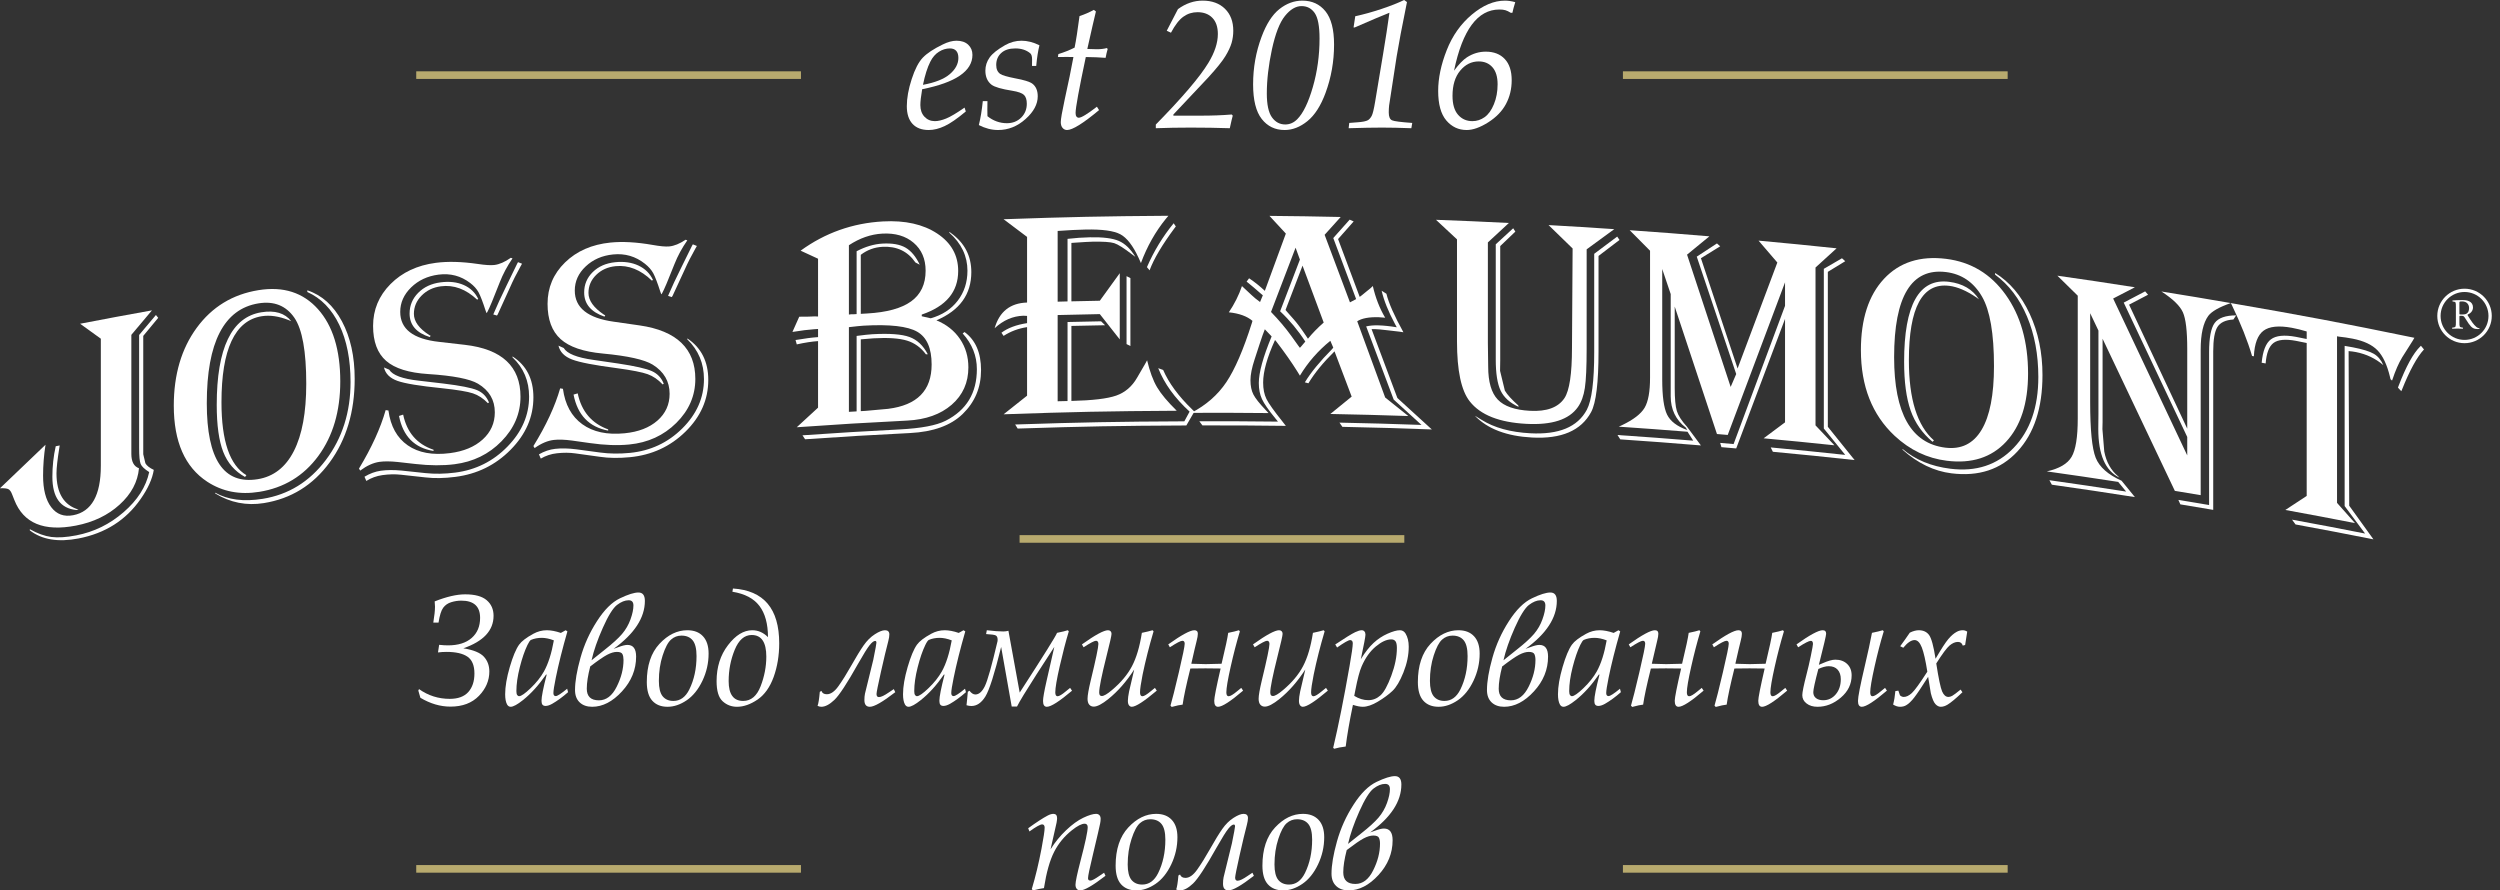 <svg width="219" height="78" viewBox="0 0 219 78" fill="none" xmlns="http://www.w3.org/2000/svg">
<rect x="0" y="0" width="219" height="78" fill="#333333" stroke="none"/>
<path d="M218.135 27.676C218.135 28.914 217.132 29.919 215.893 29.919C214.655 29.919 213.651 28.914 213.651 27.676C213.651 26.438 214.655 25.434 215.893 25.434C217.132 25.434 218.135 26.438 218.135 27.676Z" stroke="white" stroke-width="0.288" stroke-miterlimit="10"/>
<path d="M215.135 28.22C215.135 28.616 215.127 28.665 214.91 28.691L214.815 28.702C214.792 28.729 214.8 28.785 214.823 28.797C215 28.789 215.135 28.785 215.293 28.785C215.444 28.785 215.572 28.789 215.742 28.797C215.764 28.785 215.772 28.721 215.75 28.702L215.67 28.691C215.452 28.661 215.444 28.616 215.444 28.22V27.746C215.444 27.667 215.452 27.663 215.621 27.663C215.772 27.663 215.832 27.701 215.889 27.784C216.005 27.953 216.16 28.213 216.258 28.352C216.525 28.733 216.717 28.827 217.037 28.827C217.109 28.827 217.169 28.82 217.203 28.808C217.222 28.793 217.218 28.763 217.199 28.755C217.097 28.747 217.004 28.706 216.939 28.65C216.683 28.435 216.484 28.134 216.183 27.648C216.164 27.618 216.145 27.58 216.164 27.558C216.352 27.482 216.634 27.287 216.634 26.929C216.634 26.665 216.503 26.496 216.322 26.402C216.149 26.307 215.927 26.288 215.693 26.288C215.324 26.288 215.065 26.3 214.853 26.319C214.823 26.334 214.823 26.394 214.849 26.413L214.97 26.428C215.124 26.447 215.135 26.511 215.135 26.868V28.22H215.135ZM215.444 26.526C215.444 26.42 215.455 26.405 215.689 26.405C216.107 26.405 216.291 26.688 216.291 26.985C216.291 27.241 216.205 27.373 216.103 27.452C215.994 27.535 215.851 27.55 215.715 27.55C215.523 27.55 215.466 27.542 215.455 27.531C215.444 27.516 215.444 27.475 215.444 27.407V26.526H215.444Z" fill="white"/>
<path d="M13.311 27.187C12.588 28.044 12.227 28.473 11.506 29.333C11.506 33.334 11.506 35.336 11.506 39.337C11.506 39.51 11.506 39.596 11.506 39.768C11.506 40.441 11.728 40.858 12.174 41.019C12.067 42.214 11.501 43.276 10.476 44.206C9.452 45.138 8.178 45.747 6.657 46.042C3.853 46.585 2.054 45.845 1.253 43.792C1.178 43.602 1.141 43.508 1.066 43.318C0.977 43.076 0.868 42.921 0.739 42.853C0.611 42.785 0.364 42.758 0 42.771C1.594 41.239 2.391 40.477 3.987 38.959C3.845 39.867 3.774 40.77 3.774 41.667C3.774 42.879 4.009 43.799 4.486 44.427C4.961 45.056 5.606 45.29 6.416 45.132C8.027 44.82 8.833 43.382 8.833 40.805C8.833 36.351 8.833 34.124 8.833 29.67C8.107 29.145 7.743 28.883 7.017 28.36C9.532 27.876 10.791 27.641 13.311 27.187ZM13.859 27.842C13.335 28.474 13.073 28.791 12.549 29.425C12.549 33.362 12.549 35.331 12.549 39.267C12.549 39.478 12.549 39.583 12.549 39.793C12.623 40.108 12.661 40.265 12.736 40.58C12.851 40.792 13.097 40.986 13.472 41.161C13.347 41.947 12.963 42.796 12.321 43.712C11.029 45.572 9.215 46.719 6.883 47.169C5.103 47.513 3.68 47.282 2.613 46.464C2.613 46.421 2.613 46.4 2.613 46.357C3.281 46.734 3.907 46.961 4.494 47.038C5.082 47.114 5.811 47.067 6.683 46.898C8.232 46.599 9.612 45.924 10.828 44.868C12.045 43.813 12.793 42.643 13.07 41.355C12.66 41.096 12.41 40.859 12.321 40.642C12.232 40.425 12.188 39.962 12.188 39.252C12.188 35.289 12.188 33.306 12.188 29.343C12.776 28.643 13.07 28.293 13.658 27.595C13.739 27.694 13.779 27.744 13.859 27.842ZM5.228 39.022C5.218 39.095 5.212 39.131 5.201 39.203C5.033 40.25 4.948 41.004 4.948 41.461C4.948 43.202 5.593 44.259 6.883 44.638C6.803 44.654 6.764 44.662 6.683 44.677C5.286 44.535 4.588 43.565 4.588 41.761C4.588 40.846 4.686 39.955 4.882 39.091C5.02 39.063 5.09 39.05 5.228 39.022Z" fill="white"/>
<path d="M22.643 25.418C24.815 25.066 26.553 25.625 27.854 27.08C29.156 28.534 29.808 30.648 29.808 33.413C29.808 36.025 29.166 38.2 27.882 39.948C26.597 41.695 24.873 42.737 22.71 43.086C21.004 43.361 19.485 43.068 18.155 42.199C16.2 40.917 15.224 38.7 15.224 35.531C15.224 32.82 15.893 30.547 17.231 28.718C18.57 26.889 20.374 25.784 22.643 25.418ZM22.643 26.575C19.623 27.064 18.115 29.994 18.115 35.326C18.115 40.254 19.601 42.457 22.577 41.977C23.962 41.753 25.017 40.934 25.741 39.515C26.465 38.097 26.828 36.132 26.828 33.618C26.828 30.773 26.48 28.837 25.782 27.828C25.053 26.776 24.002 26.355 22.643 26.575ZM26.922 25.431C28.201 25.855 29.212 26.763 29.956 28.153C30.698 29.543 31.07 31.222 31.07 33.187C31.07 36.078 30.338 38.516 28.875 40.512C27.411 42.508 25.49 43.689 23.113 44.071C21.593 44.315 20.173 44.034 18.851 43.225C18.851 43.199 18.851 43.185 18.851 43.158C19.959 43.787 21.348 43.965 23.019 43.696C25.262 43.335 27.105 42.205 28.546 40.292C29.986 38.38 30.708 36.108 30.708 33.469C30.708 31.503 30.378 29.832 29.721 28.457C29.063 27.082 28.129 26.121 26.922 25.579C26.922 25.52 26.922 25.49 26.922 25.431ZM25.513 28.14C25.422 28.1 25.377 28.08 25.285 28.041C24.427 27.699 23.64 27.586 22.925 27.701C20.575 28.08 19.401 30.602 19.401 35.242C19.401 38.636 20.128 40.76 21.585 41.626C21.537 41.688 21.512 41.718 21.464 41.781C20.571 41.289 19.935 40.559 19.555 39.586C19.175 38.613 18.986 37.242 18.986 35.474C18.986 30.492 20.288 27.776 22.899 27.355C24.087 27.164 24.959 27.427 25.513 28.14Z" fill="white"/>
<path d="M44.895 22.633C44.428 23.316 44.056 24.016 43.777 24.732C43.23 26.144 42.866 27.014 42.687 27.341C42.66 27.377 42.647 27.395 42.62 27.43C42.584 27.336 42.557 27.263 42.539 27.212C42.288 26.434 42.081 25.898 41.92 25.605C41.758 25.31 41.516 25.039 41.193 24.793C40.377 24.168 39.449 23.922 38.408 24.058C37.449 24.183 36.651 24.557 36.015 25.177C35.379 25.798 35.06 26.512 35.06 27.32C35.06 28.828 36.193 29.697 38.462 29.948C39.371 30.05 39.826 30.103 40.736 30.209C43.974 30.582 45.596 32.111 45.595 34.75C45.595 36.222 45.041 37.523 43.932 38.656C42.823 39.789 41.453 40.458 39.82 40.666C38.798 40.796 37.655 40.789 36.391 40.645C35.762 40.573 35.447 40.537 34.818 40.468C34.182 40.403 33.658 40.4 33.246 40.458C32.699 40.535 32.135 40.79 31.554 41.224C31.511 41.155 31.489 41.12 31.446 41.05C32.556 39.212 33.336 37.505 33.784 35.925C33.88 35.939 33.929 35.946 34.026 35.959C34.214 37.342 34.778 38.359 35.719 39.012C36.66 39.665 37.892 39.89 39.417 39.694C40.619 39.54 41.574 39.143 42.283 38.499C42.992 37.855 43.346 37.063 43.346 36.121C43.347 35.035 42.853 34.196 41.866 33.609C41.157 33.194 39.704 32.907 37.507 32.767C35.813 32.659 34.586 32.277 33.824 31.611C33.063 30.945 32.682 29.927 32.682 28.553C32.682 27.135 33.19 25.912 34.207 24.886C35.223 23.861 36.548 23.238 38.179 23.024C39.228 22.887 40.453 22.918 41.852 23.122C42.507 23.221 42.992 23.251 43.306 23.213C43.746 23.16 44.226 22.95 44.746 22.584C44.806 22.603 44.835 22.613 44.895 22.633ZM44.895 31.224C46.116 32.004 46.726 33.201 46.726 34.808C46.726 36.523 46.062 38.049 44.733 39.395C43.404 40.742 41.789 41.533 39.887 41.775C38.919 41.899 38.045 41.914 37.265 41.82C36.404 41.725 35.974 41.677 35.114 41.585C34.612 41.529 34.074 41.54 33.501 41.62C32.99 41.692 32.52 41.861 32.09 42.13C32.026 41.983 31.994 41.909 31.929 41.762C32.395 41.48 32.87 41.305 33.353 41.237C33.891 41.161 34.504 41.157 35.195 41.224C36.023 41.31 36.436 41.354 37.265 41.443C38.09 41.531 38.959 41.516 39.874 41.4C41.668 41.171 43.196 40.413 44.457 39.118C45.718 37.824 46.349 36.368 46.349 34.744C46.349 33.37 45.865 32.222 44.895 31.304C44.895 31.272 44.895 31.256 44.895 31.224ZM33.636 32.19C33.819 32.267 33.91 32.305 34.093 32.382C34.388 32.87 35.253 33.189 36.687 33.347C37.553 33.447 37.986 33.498 38.852 33.6C40.323 33.778 41.303 33.973 41.792 34.177C42.281 34.382 42.628 34.741 42.835 35.254C42.797 35.28 42.778 35.293 42.741 35.32C42.337 34.902 41.9 34.615 41.429 34.458C40.958 34.301 40.053 34.149 38.718 34.008C36.781 33.812 35.481 33.602 34.818 33.365C34.155 33.129 33.761 32.737 33.636 32.19ZM35.316 36.32C35.647 37.891 36.535 38.913 37.977 39.397C37.977 39.44 37.977 39.461 37.977 39.505C36.31 39.239 35.302 38.22 34.953 36.437C35.098 36.39 35.171 36.367 35.316 36.32ZM41.799 26.252C40.812 25.325 39.753 24.933 38.623 25.08C37.942 25.169 37.377 25.441 36.929 25.896C36.481 26.35 36.257 26.884 36.257 27.494C36.257 28.158 36.709 28.779 37.615 29.359C37.658 29.381 37.679 29.391 37.722 29.413C37.696 29.46 37.682 29.482 37.655 29.529C36.471 29.156 35.88 28.47 35.88 27.465C35.88 26.764 36.132 26.16 36.633 25.653C37.135 25.145 37.789 24.839 38.596 24.734C39.368 24.633 40.042 24.711 40.621 24.966C41.2 25.22 41.623 25.628 41.893 26.187C41.855 26.213 41.836 26.226 41.799 26.252ZM45.73 23.101C45.681 23.187 45.657 23.23 45.609 23.317C45.24 23.979 44.926 24.609 44.666 25.205C44.038 26.599 43.683 27.378 43.602 27.54C43.576 27.581 43.562 27.601 43.535 27.642C43.406 27.604 43.341 27.585 43.212 27.547C43.233 27.496 43.244 27.47 43.266 27.419C43.526 26.796 43.903 25.978 44.397 24.968C44.763 24.213 44.945 23.836 45.312 23.082C45.339 23.036 45.353 23.013 45.379 22.966C45.52 23.021 45.59 23.047 45.73 23.101Z" fill="white"/>
<path d="M60.209 21.055C59.741 21.725 59.368 22.414 59.089 23.121C58.541 24.517 58.177 25.377 57.997 25.698C57.969 25.733 57.956 25.75 57.929 25.785C57.893 25.69 57.866 25.616 57.848 25.564C57.596 24.78 57.389 24.238 57.227 23.939C57.066 23.64 56.822 23.362 56.498 23.106C55.681 22.456 54.75 22.183 53.707 22.289C52.745 22.385 51.945 22.736 51.308 23.337C50.669 23.938 50.351 24.644 50.351 25.451C50.351 26.96 51.487 27.862 53.761 28.181C54.673 28.31 55.129 28.375 56.041 28.508C59.287 28.977 60.912 30.554 60.911 33.193C60.911 34.665 60.355 35.949 59.244 37.049C58.133 38.15 56.759 38.778 55.123 38.938C54.098 39.039 52.952 38.997 51.685 38.815C51.054 38.725 50.739 38.68 50.108 38.593C49.47 38.508 48.944 38.49 48.532 38.536C47.984 38.596 47.418 38.835 46.834 39.252C46.791 39.181 46.769 39.145 46.726 39.075C47.84 37.269 48.621 35.586 49.071 34.019C49.168 34.035 49.216 34.044 49.313 34.06C49.502 35.449 50.068 36.482 51.011 37.163C51.955 37.844 53.19 38.106 54.718 37.955C55.923 37.836 56.881 37.467 57.592 36.844C58.302 36.221 58.657 35.44 58.658 34.497C58.658 33.411 58.163 32.558 57.173 31.942C56.463 31.506 55.006 31.176 52.804 30.97C51.106 30.813 49.875 30.395 49.111 29.706C48.348 29.018 47.966 27.988 47.966 26.615C47.965 25.197 48.475 23.988 49.495 22.992C50.514 21.998 51.842 21.413 53.477 21.248C54.529 21.142 55.757 21.209 57.16 21.454C57.816 21.572 58.302 21.617 58.617 21.588C59.057 21.548 59.539 21.352 60.06 21.001C60.12 21.023 60.15 21.034 60.209 21.055ZM60.209 29.646C61.434 30.462 62.045 31.677 62.045 33.284C62.045 34.999 61.379 36.505 60.047 37.813C58.715 39.12 57.097 39.863 55.19 40.049C54.219 40.144 53.343 40.134 52.561 40.017C51.698 39.896 51.267 39.836 50.404 39.718C49.901 39.646 49.362 39.642 48.788 39.706C48.276 39.763 47.804 39.918 47.373 40.173C47.308 40.024 47.276 39.95 47.211 39.801C47.678 39.532 48.154 39.372 48.639 39.318C49.178 39.258 49.793 39.272 50.485 39.36C51.316 39.47 51.73 39.526 52.561 39.64C53.388 39.753 54.26 39.763 55.177 39.674C56.975 39.497 58.506 38.785 59.771 37.528C61.035 36.271 61.667 34.833 61.667 33.209C61.667 31.835 61.182 30.673 60.209 29.726C60.209 29.694 60.209 29.678 60.209 29.646ZM48.922 30.279C49.106 30.361 49.197 30.403 49.381 30.485C49.677 30.982 50.544 31.326 51.982 31.527C52.85 31.652 53.284 31.716 54.152 31.844C55.627 32.065 56.609 32.289 57.099 32.508C57.59 32.726 57.938 33.096 58.145 33.615C58.108 33.641 58.089 33.653 58.051 33.678C57.646 33.248 57.208 32.948 56.735 32.778C56.264 32.607 55.357 32.428 54.017 32.248C52.076 31.994 50.773 31.746 50.109 31.49C49.443 31.234 49.048 30.831 48.922 30.279ZM50.607 34.459C50.939 36.039 51.829 37.088 53.276 37.615C53.276 37.658 53.276 37.679 53.276 37.722C51.604 37.407 50.593 36.359 50.243 34.566C50.389 34.523 50.462 34.502 50.607 34.459ZM57.106 24.583C56.117 23.626 55.056 23.203 53.923 23.317C53.24 23.386 52.674 23.641 52.224 24.083C51.775 24.524 51.55 25.051 51.55 25.661C51.551 26.326 52.004 26.959 52.912 27.567C52.955 27.589 52.977 27.6 53.02 27.623C52.993 27.669 52.979 27.692 52.953 27.738C51.766 27.329 51.173 26.625 51.173 25.62C51.173 24.92 51.424 24.323 51.928 23.831C52.431 23.338 53.087 23.051 53.896 22.969C54.669 22.892 55.346 22.99 55.925 23.261C56.506 23.533 56.931 23.953 57.2 24.52C57.162 24.545 57.144 24.558 57.106 24.583ZM61.046 21.547C60.997 21.633 60.973 21.675 60.924 21.76C60.556 22.411 60.241 23.031 59.98 23.62C59.35 24.995 58.995 25.764 58.914 25.924C58.887 25.964 58.874 25.984 58.847 26.024C58.717 25.982 58.652 25.961 58.523 25.919C58.546 25.869 58.555 25.843 58.577 25.793C58.838 25.177 59.216 24.371 59.71 23.375C60.077 22.631 60.261 22.259 60.627 21.517C60.655 21.471 60.668 21.449 60.695 21.403C60.836 21.461 60.905 21.489 61.046 21.547Z" fill="white"/>
<path d="M70.134 21.959C72.277 20.402 74.683 19.544 77.351 19.397C79.289 19.291 80.872 19.647 82.098 20.457C83.324 21.267 83.937 22.361 83.937 23.735C83.938 25.566 82.873 26.833 80.746 27.556C80.746 27.615 80.746 27.645 80.746 27.704C80.962 27.748 81.223 27.807 81.53 27.883C82.531 27.602 83.318 27.091 83.89 26.349C84.463 25.606 84.749 24.729 84.749 23.714C84.749 22.44 84.221 21.329 83.166 20.389C83.166 20.356 83.166 20.34 83.166 20.308C83.226 20.354 83.255 20.376 83.315 20.423C84.496 21.277 85.087 22.417 85.088 23.835C85.088 25.792 84.068 27.195 82.031 28.061C82.914 28.424 83.602 28.969 84.093 29.693C84.585 30.418 84.83 31.247 84.83 32.18C84.83 33.517 84.343 34.607 83.369 35.454C82.395 36.299 81.097 36.76 79.475 36.843C75.601 37.04 73.665 37.157 69.796 37.427C70.542 36.739 70.915 36.396 71.661 35.711C71.661 33.379 71.662 32.213 71.662 29.881C71.13 29.916 70.508 30.012 69.797 30.169C69.754 30.016 69.732 29.939 69.689 29.786C70.491 29.65 71.148 29.565 71.662 29.531C71.662 29.246 71.662 29.103 71.662 28.818C71.526 28.826 71.459 28.831 71.324 28.84C70.819 28.874 70.184 28.953 69.418 29.078C69.656 28.544 69.775 28.278 70.013 27.744C70.1 27.744 70.143 27.743 70.229 27.742C70.58 27.745 70.846 27.741 71.027 27.729C71.296 27.71 71.508 27.71 71.662 27.727C71.661 25.701 71.661 24.689 71.661 22.664C71.05 22.381 70.745 22.24 70.134 21.959ZM84.492 29.084C85.457 29.789 85.94 30.902 85.94 32.419C85.94 33.945 85.403 35.226 84.329 36.267C83.283 37.281 81.746 37.832 79.717 37.935C76.04 38.12 74.201 38.23 70.526 38.48C70.434 38.341 70.388 38.271 70.296 38.133C73.706 37.898 75.412 37.795 78.825 37.617C80.682 37.52 82.021 37.27 82.841 36.856C84.663 35.932 85.574 34.431 85.574 32.339C85.574 31.172 85.159 30.129 84.33 29.212C84.394 29.16 84.427 29.135 84.492 29.084ZM74.364 21.482C74.364 23.912 74.364 25.126 74.364 27.555C74.463 27.54 74.531 27.532 74.567 27.529C74.665 27.529 74.713 27.529 74.811 27.528C74.846 27.526 74.923 27.521 75.04 27.514C75.04 25.312 75.04 24.21 75.04 22.008C75.815 21.602 76.572 21.38 77.311 21.338C78.158 21.292 78.828 21.41 79.319 21.69C79.81 21.97 80.227 22.469 80.57 23.188C80.418 23.11 80.343 23.07 80.191 22.992C79.515 22.011 78.55 21.553 77.298 21.622C76.595 21.661 75.963 21.895 75.404 22.323C75.405 24.391 75.405 25.425 75.405 27.493C75.632 27.48 75.746 27.473 75.973 27.46C77.694 27.361 78.977 27.009 79.82 26.397C80.663 25.784 81.084 24.892 81.084 23.716C81.084 22.683 80.734 21.867 80.035 21.269C79.337 20.672 78.419 20.402 77.284 20.465C76.283 20.52 75.31 20.86 74.364 21.482ZM74.364 28.659C74.364 31.627 74.364 33.111 74.364 36.078C74.635 36.062 74.769 36.054 75.04 36.038C75.04 33.393 75.04 32.071 75.04 29.427C75.68 29.343 76.139 29.295 76.419 29.279C77.915 29.194 78.999 29.277 79.671 29.521C80.342 29.766 80.876 30.27 81.273 31.031C81.209 31.034 81.176 31.036 81.111 31.039C80.669 30.441 80.115 30.04 79.448 29.836C78.781 29.632 77.802 29.564 76.514 29.637C76.07 29.673 75.849 29.691 75.405 29.728C75.405 32.244 75.405 33.501 75.404 36.016C75.578 36.006 75.664 36.001 75.837 35.991C76.621 35.919 77.014 35.883 77.798 35.814C80.34 35.496 81.611 34.211 81.611 31.931C81.611 30.503 81.192 29.547 80.354 29.063C79.516 28.579 77.946 28.395 75.648 28.529C75.423 28.542 74.995 28.585 74.364 28.659Z" fill="white"/>
<path d="M102.353 18.901C102.267 19.003 102.224 19.055 102.137 19.158C101.217 20.287 100.486 21.584 99.945 23.044C99.855 22.839 99.787 22.687 99.741 22.588C99.246 21.518 98.713 20.829 98.145 20.524C97.576 20.218 96.557 20.077 95.086 20.108C94.409 20.122 93.597 20.163 92.65 20.232C92.65 22.71 92.65 23.949 92.65 26.427C92.997 26.417 93.17 26.413 93.517 26.404C93.517 24.212 93.516 23.117 93.516 20.924C94.202 20.846 94.856 20.799 95.479 20.787C96.624 20.763 97.468 20.871 98.009 21.105C98.551 21.339 99.033 21.803 99.457 22.498C99.331 22.41 99.241 22.344 99.187 22.299C98.456 21.735 97.928 21.402 97.603 21.299C97.278 21.197 96.637 21.154 95.681 21.173C95.392 21.179 94.879 21.207 94.139 21.26C94.025 21.268 93.968 21.272 93.855 21.28C93.855 23.327 93.855 24.35 93.855 26.397C94.851 26.373 95.348 26.363 96.345 26.344C97.043 25.378 97.392 24.895 98.091 23.931C98.091 26.252 98.091 27.413 98.091 29.734C97.392 28.845 97.043 28.402 96.345 27.516C94.867 27.543 94.128 27.559 92.65 27.598C92.65 30.62 92.65 32.13 92.65 35.151C92.997 35.143 93.17 35.138 93.516 35.13C93.517 32.361 93.517 30.977 93.517 28.209C94.691 28.181 95.278 28.168 96.453 28.146C96.594 28.284 96.664 28.352 96.805 28.49C95.624 28.511 95.034 28.523 93.855 28.551C93.855 31.179 93.855 32.494 93.855 35.122C95.695 35.078 97.003 34.926 97.779 34.654C98.555 34.381 99.164 33.861 99.606 33.092C99.893 32.599 100.036 32.352 100.324 31.858C100.35 31.805 100.404 31.705 100.486 31.561C100.72 32.546 101.011 33.333 101.359 33.922C101.707 34.511 102.282 35.197 103.084 35.982C97.015 36.018 93.981 36.08 87.915 36.292C88.737 35.638 89.148 35.312 89.971 34.662C89.971 32.26 89.971 31.058 89.971 28.657C89.213 28.77 88.528 29.026 87.915 29.425C87.839 29.314 87.801 29.259 87.725 29.149C88.275 28.734 89.024 28.452 89.971 28.306C89.971 28.054 89.971 27.927 89.971 27.674C89.818 27.661 89.71 27.655 89.647 27.657C88.726 27.686 87.888 28.052 87.13 28.753C87.545 27.301 88.492 26.548 89.971 26.502C89.971 24.203 89.971 23.053 89.971 20.753C89.148 20.132 88.737 19.823 87.914 19.205C93.689 19.003 96.577 18.943 102.353 18.901ZM104.627 36.056C104.346 36.542 104.205 36.785 103.924 37.271C98.012 37.296 95.055 37.35 89.146 37.542C89.059 37.4 89.015 37.329 88.929 37.186C94.855 36.991 97.82 36.935 103.748 36.908C103.932 36.568 104.024 36.398 104.208 36.058C102.908 34.869 101.992 33.602 101.46 32.251C101.634 32.314 101.72 32.346 101.893 32.409C102.39 33.554 103.229 34.697 104.411 35.842C104.498 35.928 104.541 35.97 104.627 36.056ZM99.024 24.362C99.024 26.742 99.024 27.933 99.024 30.313C98.889 30.245 98.822 30.211 98.686 30.143C98.686 27.762 98.686 26.572 98.686 24.192C98.822 24.259 98.889 24.293 99.024 24.362ZM103.003 19.838C102.966 19.887 102.947 19.912 102.908 19.96C101.807 21.439 101.073 22.682 100.703 23.682C100.61 23.57 100.565 23.514 100.472 23.401C101.077 22.004 101.858 20.721 102.814 19.557C102.889 19.67 102.927 19.726 103.003 19.838Z" fill="white"/>
<path d="M117.445 19.008C116.882 19.631 116.6 19.943 116.037 20.569C116.925 22.933 117.369 24.117 118.256 26.486C118.473 26.372 118.582 26.315 118.798 26.202C117.997 24.061 117.596 22.991 116.795 20.852C117.369 20.207 117.656 19.885 118.23 19.241C118.37 19.303 118.441 19.335 118.582 19.397C118.035 20.014 117.761 20.323 117.215 20.942C117.973 22.967 118.351 23.98 119.109 26.008C119.217 25.929 119.28 25.882 119.299 25.864C119.477 25.718 119.567 25.645 119.745 25.499C120.016 25.29 120.187 25.142 120.259 25.055C120.494 26.084 120.854 27.009 121.341 27.831C121.08 27.806 120.891 27.792 120.773 27.788C119.916 27.764 119.29 27.884 118.892 28.143C119.872 30.812 120.362 32.147 121.341 34.82C122.154 35.468 122.56 35.793 123.371 36.444C120.639 36.354 119.271 36.319 116.538 36.264C117.285 35.654 117.659 35.35 118.406 34.743C117.804 33.156 117.504 32.363 116.904 30.778C115.911 31.754 115.149 32.688 114.616 33.578C114.491 33.543 114.43 33.526 114.305 33.492C114.837 32.62 115.631 31.65 116.687 30.585C116.73 30.532 116.752 30.506 116.795 30.453C116.692 30.214 116.64 30.095 116.538 29.855C115.464 30.723 114.576 31.741 113.872 32.906C113.774 32.748 113.726 32.669 113.628 32.512C113.159 31.76 112.559 30.904 111.828 29.945C111.774 29.88 111.747 29.847 111.693 29.782C110.998 31.309 110.651 32.554 110.651 33.515C110.651 34.08 110.748 34.559 110.941 34.951C111.136 35.343 111.603 36.001 112.343 36.925C112.406 37.006 112.505 37.133 112.64 37.306C109.717 37.27 108.255 37.262 105.332 37.266C105.223 37.121 105.169 37.049 105.061 36.904C107.817 36.898 109.194 36.904 111.95 36.934C111.858 36.82 111.812 36.763 111.72 36.649C111.124 35.924 110.734 35.362 110.549 34.962C110.364 34.56 110.272 34.091 110.272 33.552C110.272 32.637 110.646 31.275 111.395 29.469C111.157 29.219 111.038 29.094 110.799 28.844C110.682 29.131 110.534 29.551 110.353 30.105C110.174 30.654 110.085 30.928 109.906 31.476C109.663 32.21 109.541 32.82 109.541 33.304C109.541 33.807 109.626 34.225 109.798 34.559C109.969 34.892 110.33 35.347 110.881 35.927C110.935 35.981 111.016 36.068 111.124 36.185C108.417 36.16 107.064 36.156 104.357 36.165C105.647 35.496 106.669 34.604 107.423 33.484C108.176 32.363 108.923 30.634 109.663 28.297C109.683 28.221 109.695 28.184 109.717 28.108C109.239 27.701 108.548 27.451 107.646 27.358C108.142 26.623 108.525 25.857 108.796 25.06C108.923 25.177 109 25.25 109.026 25.277C109.27 25.504 109.392 25.618 109.635 25.846C109.843 26.045 110.091 26.249 110.38 26.457C110.478 26.221 110.526 26.103 110.624 25.867C110.558 25.812 110.526 25.785 110.461 25.731C110.01 25.332 109.631 25.011 109.324 24.767C109.276 24.729 109.251 24.709 109.202 24.672C109.289 24.554 109.333 24.495 109.419 24.377C109.897 24.694 110.357 25.061 110.799 25.478C111.536 23.47 111.904 22.467 112.64 20.462C112.066 19.84 111.78 19.53 111.206 18.911C113.701 18.935 114.949 18.954 117.445 19.008ZM113.493 21.698C112.632 23.948 112.202 25.074 111.341 27.327C112.027 28.034 112.617 28.733 113.114 29.422C113.363 29.77 113.488 29.943 113.737 30.292C113.746 30.301 113.791 30.36 113.872 30.469C113.953 30.39 113.998 30.341 114.007 30.323C114.083 30.233 114.121 30.187 114.196 30.097C114.224 30.061 114.273 30.004 114.346 29.924C113.714 28.945 112.978 28.059 112.139 27.269C112.832 25.456 113.179 24.55 113.872 22.74C113.72 22.323 113.645 22.115 113.493 21.698ZM114.102 23.269C113.507 24.822 113.209 25.599 112.613 27.153C112.694 27.244 112.739 27.298 112.748 27.316C112.97 27.567 113.081 27.692 113.303 27.943C113.601 28.27 113.98 28.778 114.44 29.468C114.494 29.549 114.522 29.59 114.576 29.672C114.964 29.194 115.424 28.721 115.956 28.255C115.215 26.259 114.843 25.262 114.102 23.269ZM121.45 25.734C121.648 26.548 122.145 27.671 122.938 29.106C122.74 29.072 122.627 29.056 122.6 29.054C122.162 29.003 121.943 28.977 121.504 28.927C121.008 28.867 120.647 28.835 120.422 28.829C120.385 28.828 120.295 28.83 120.151 28.835C121.055 31.246 121.507 32.451 122.41 34.865C123.618 35.964 124.221 36.515 125.428 37.62C122.295 37.505 120.728 37.459 117.593 37.391C117.491 37.243 117.44 37.169 117.337 37.022C120.211 37.083 121.648 37.123 124.522 37.224C123.547 36.334 123.061 35.889 122.086 35.003C121.123 32.438 120.641 31.156 119.677 28.594C119.984 28.521 120.336 28.49 120.733 28.501C121.22 28.514 121.761 28.571 122.356 28.67C122.291 28.549 122.259 28.489 122.194 28.368C121.617 27.292 121.229 26.325 121.031 25.466C121.198 25.573 121.282 25.627 121.45 25.734Z" fill="white"/>
<path d="M141.41 20.073C140.442 20.779 139.959 21.132 138.991 21.842C138.99 25.321 138.99 27.06 138.99 30.54C138.99 32.138 138.939 33.283 138.835 33.977C138.732 34.67 138.527 35.233 138.221 35.663C137.446 36.764 135.94 37.246 133.705 37.129C131.344 37.004 129.693 36.357 128.756 35.168C128.007 34.229 127.633 32.477 127.633 29.91C127.633 26.334 127.633 24.545 127.633 20.969C126.897 20.282 126.529 19.939 125.793 19.255C128.347 19.35 129.624 19.405 132.178 19.533C131.441 20.213 131.074 20.553 130.338 21.235C130.338 24.758 130.338 26.519 130.338 30.041C130.349 30.871 130.354 31.286 130.365 32.116C130.365 33.453 130.645 34.416 131.204 35.003C131.763 35.591 132.704 35.917 134.029 35.987C135.49 36.066 136.495 35.698 137.045 34.878C137.486 34.213 137.706 32.745 137.706 30.474C137.727 26.99 137.739 25.249 137.761 21.766C136.918 20.944 136.496 20.535 135.653 19.717C137.956 19.847 139.108 19.918 141.41 20.073ZM141.869 21.02C141.134 21.579 140.767 21.859 140.031 22.42C140.031 25.765 140.031 27.437 140.031 30.781C140.031 33.519 139.815 35.291 139.383 36.098C138.5 37.73 136.775 38.464 134.206 38.327C131.989 38.208 130.32 37.58 129.202 36.426C129.246 36.449 129.267 36.461 129.31 36.484C129.499 36.6 129.594 36.659 129.784 36.775C130.893 37.471 132.317 37.862 134.057 37.955C136.545 38.088 138.194 37.41 139.004 35.899C139.437 35.083 139.653 33.4 139.653 30.851C139.653 27.404 139.653 25.68 139.653 22.233C140.458 21.628 140.861 21.326 141.667 20.724C141.748 20.843 141.789 20.902 141.869 21.02ZM132.745 20.288C132.215 20.794 131.95 21.048 131.42 21.556C131.419 25.557 131.419 27.558 131.42 31.56C131.413 31.931 131.411 32.117 131.406 32.488C131.574 33.181 131.658 33.526 131.826 34.219C132.033 34.57 132.425 35.002 133.002 35.517C133.014 35.565 133.018 35.59 133.029 35.639C132.272 35.295 131.749 34.825 131.46 34.228C131.172 33.631 131.028 32.721 131.028 31.501C131.027 27.461 131.027 25.441 131.028 21.402C131.639 20.839 131.945 20.557 132.556 19.996C132.631 20.113 132.67 20.171 132.745 20.288Z" fill="white"/>
<path d="M160.886 21.753C160.147 22.424 159.778 22.76 159.039 23.434C159.039 28.965 159.039 31.731 159.039 37.262C159.703 37.96 160.034 38.309 160.697 39.008C158.217 38.748 156.976 38.626 154.494 38.396C155.244 37.835 155.619 37.556 156.369 36.998C156.369 33.373 156.368 31.561 156.369 27.936C154.658 32.468 153.803 34.737 152.092 39.283C151.574 39.238 151.315 39.215 150.796 39.171C150.753 39.022 150.732 38.947 150.688 38.798C151.158 38.838 151.393 38.859 151.863 38.9C153.665 34.049 154.566 31.627 156.369 26.791C156.369 25.968 156.369 25.556 156.369 24.732C154.361 30.069 153.357 32.743 151.35 38.101C150.971 38.068 150.783 38.051 150.405 38.02C148.925 33.548 148.185 31.315 146.705 26.854C146.705 29.703 146.705 31.127 146.705 33.976C146.705 34.928 146.768 35.606 146.894 36.011C147.02 36.415 147.317 36.874 147.786 37.387C148.272 38.04 148.515 38.366 149.001 39.02C146.176 38.788 144.764 38.682 141.937 38.489C141.84 38.336 141.791 38.261 141.694 38.108C144.347 38.289 145.674 38.388 148.326 38.602C148.126 38.289 148.026 38.133 147.826 37.821C145.417 37.629 144.213 37.54 141.802 37.376C141.915 37.324 141.972 37.298 142.086 37.246C143.085 36.768 143.745 36.261 144.065 35.724C144.384 35.185 144.544 34.311 144.544 33.099C144.544 28.645 144.544 26.418 144.544 21.964C143.831 21.244 143.475 20.884 142.761 20.166C145.555 20.362 146.952 20.469 149.744 20.702C148.96 21.343 148.569 21.663 147.786 22.307C149.314 26.936 150.078 29.254 151.606 33.895C151.8 33.444 151.897 33.218 152.092 32.766C150.709 28.648 150.018 26.592 148.636 22.483C149.344 22.018 149.697 21.786 150.405 21.324C150.518 21.425 150.575 21.476 150.688 21.576C150.013 21.993 149.676 22.202 149.001 22.62C150.285 26.48 150.928 28.412 152.213 32.279C153.606 28.561 154.302 26.706 155.695 22.997C155.036 22.229 154.707 21.846 154.049 21.08C156.785 21.331 158.153 21.466 160.886 21.753ZM145.611 23.565C145.61 27.432 145.61 29.365 145.611 33.233C145.611 34.714 145.753 35.743 146.037 36.321C146.32 36.9 146.908 37.348 147.799 37.67C147.75 37.586 147.726 37.544 147.677 37.459C146.795 36.779 146.354 35.865 146.354 34.717C146.354 34.318 146.354 34.118 146.354 33.72C146.354 30.537 146.354 28.946 146.354 25.762C146.057 24.883 145.908 24.444 145.611 23.565ZM161.641 22.883C161.031 23.255 160.727 23.441 160.118 23.814C160.117 29.243 160.117 31.957 160.118 37.386C161.056 38.55 161.525 39.133 162.463 40.301C159.601 39.991 158.169 39.846 155.304 39.576C155.228 39.423 155.19 39.347 155.115 39.195C157.726 39.44 159.032 39.571 161.641 39.849C160.892 38.923 160.517 38.461 159.767 37.538C159.766 31.943 159.766 29.144 159.767 23.549C160.403 23.178 160.722 22.993 161.358 22.624C161.471 22.727 161.528 22.78 161.641 22.883Z" fill="white"/>
<path d="M170.476 22.675C172.657 22.945 174.398 24 175.702 25.826C177.006 27.653 177.658 29.952 177.658 32.717C177.658 35.329 177.015 37.321 175.729 38.702C174.443 40.082 172.715 40.632 170.543 40.362C168.83 40.15 167.304 39.422 165.966 38.173C163.999 36.331 163.015 33.834 163.015 30.666C163.015 27.955 163.689 25.873 165.036 24.427C166.384 22.982 168.197 22.393 170.476 22.675ZM170.476 23.833C167.444 23.458 165.925 25.956 165.925 31.288C165.925 36.217 167.421 38.845 170.409 39.215C171.8 39.387 172.858 38.87 173.584 37.658C174.31 36.446 174.673 34.585 174.673 32.072C174.673 29.226 174.325 27.192 173.625 25.983C172.893 24.721 171.84 24.002 170.476 23.833ZM174.768 23.911C176.05 24.7 177.062 25.898 177.806 27.5C178.549 29.101 178.921 30.886 178.921 32.852C178.921 35.742 178.189 37.972 176.724 39.55C175.259 41.128 173.333 41.761 170.947 41.463C169.422 41.273 167.995 40.585 166.666 39.398C166.666 39.372 166.666 39.358 166.666 39.331C167.78 40.278 169.176 40.852 170.853 41.061C173.105 41.341 174.951 40.737 176.394 39.236C177.837 37.735 178.558 35.669 178.558 33.03C178.558 31.064 178.229 29.299 177.571 27.736C176.912 26.173 175.978 24.946 174.768 24.059C174.768 24 174.768 23.97 174.768 23.911ZM173.356 26.217C173.264 26.152 173.218 26.119 173.127 26.053C172.266 25.467 171.476 25.129 170.759 25.04C168.399 24.746 167.218 26.932 167.218 31.573C167.218 34.966 167.95 37.299 169.413 38.581C169.365 38.629 169.34 38.653 169.292 38.701C168.394 37.955 167.754 37.042 167.373 35.961C166.992 34.878 166.801 33.454 166.801 31.685C166.801 26.704 168.112 24.36 170.732 24.686C171.925 24.835 172.799 25.347 173.356 26.217Z" fill="white"/>
<path d="M195.418 26.549C194.401 26.902 193.745 27.276 193.45 27.666C193.004 28.274 192.78 29.264 192.78 30.637C192.78 30.987 192.78 31.163 192.78 31.512C192.78 36.258 192.78 38.63 192.78 43.375C191.875 43.223 191.422 43.148 190.516 43C187.985 37.654 186.719 34.988 184.186 29.673C184.185 32.598 184.185 34.06 184.186 36.984C184.179 37.226 184.176 37.347 184.172 37.588C184.236 38.373 184.268 38.766 184.333 39.551C184.512 40.476 184.919 41.202 185.554 41.73C185.597 41.774 185.619 41.797 185.662 41.841C184.427 41.238 183.81 39.823 183.81 37.587C183.814 37.082 183.817 36.829 183.823 36.324C183.823 33.378 183.823 31.904 183.823 28.959C183.533 28.35 183.389 28.045 183.099 27.437C183.098 30.539 183.098 32.09 183.098 35.192C183.098 37.652 183.26 39.287 183.582 40.098C183.904 40.909 184.66 41.579 185.85 42.112C186.317 42.685 186.55 42.972 187.017 43.545C184.109 43.091 182.654 42.874 179.742 42.46C179.656 42.303 179.613 42.224 179.527 42.066C182.219 42.447 183.564 42.647 186.252 43.063C185.974 42.724 185.834 42.553 185.555 42.215C183.054 41.831 181.802 41.647 179.298 41.294C180.391 41.053 181.116 40.629 181.474 40.016C181.832 39.404 182.011 38.291 182.011 36.675C182.011 32.366 182.011 30.212 182.011 25.903C181.297 25.2 180.94 24.85 180.225 24.15C182.944 24.538 184.302 24.742 187.017 25.166C186.255 25.559 185.875 25.755 185.112 26.151C187.71 31.632 189.008 34.38 191.602 39.893C191.602 39.247 191.602 38.924 191.602 38.278C189.378 33.558 188.265 31.204 186.038 26.508C186.789 26.113 187.165 25.916 187.916 25.523C188.018 25.641 188.069 25.7 188.171 25.819C187.506 26.166 187.173 26.34 186.507 26.689C188.546 31.023 189.565 33.196 191.602 37.55C191.602 35.035 191.602 33.777 191.602 31.262C191.602 30.977 191.602 30.834 191.602 30.549C191.602 28.987 191.475 27.922 191.22 27.355C190.965 26.788 190.338 26.18 189.337 25.534C191.772 25.925 192.988 26.129 195.419 26.549H195.418ZM195.887 27.627C195.79 27.771 195.742 27.844 195.646 27.989C194.959 28.031 194.493 28.25 194.247 28.644C194.002 29.037 193.878 29.75 193.878 30.782C193.878 36.335 193.878 39.111 193.878 44.665C192.727 44.468 192.151 44.373 190.999 44.183C190.929 44.026 190.894 43.948 190.824 43.791C191.902 43.968 192.44 44.057 193.517 44.24C193.517 38.886 193.517 36.21 193.517 30.856C193.517 29.59 193.68 28.735 194.006 28.292C194.332 27.85 194.959 27.627 195.887 27.627Z" fill="white"/>
<path d="M211.501 29.591C211.421 29.727 211.367 29.819 211.34 29.868C210.978 30.44 210.796 30.726 210.434 31.299C210.123 31.81 209.834 32.47 209.567 33.278C209.556 33.302 209.551 33.315 209.541 33.339C209.487 33.291 209.461 33.267 209.408 33.218C209.392 33.145 209.384 33.109 209.367 33.035C209.11 31.96 208.743 31.177 208.267 30.687C207.792 30.198 207.065 29.857 206.086 29.666C205.685 29.588 205.285 29.529 204.884 29.488C204.82 29.476 204.788 29.47 204.724 29.458C204.724 35.295 204.724 38.215 204.724 44.053C205.354 44.761 205.669 45.115 206.299 45.825C203.859 45.35 202.638 45.119 200.195 44.673C200.943 44.18 201.318 43.934 202.066 43.443C202.065 38.084 202.065 35.404 202.066 30.046C201.686 29.97 201.497 29.932 201.117 29.856C200.199 29.687 199.546 29.751 199.158 30.044C198.77 30.338 198.54 30.936 198.47 31.839C198.33 31.814 198.261 31.802 198.122 31.777C198.219 30.744 198.489 30.061 198.931 29.727C199.372 29.394 200.101 29.319 201.117 29.506C201.437 29.571 201.598 29.603 201.919 29.668C201.977 29.679 202.007 29.684 202.066 29.695C202.066 29.432 202.066 29.299 202.066 29.036C201.611 28.898 201.179 28.791 200.769 28.715C199.62 28.504 198.79 28.591 198.282 28.971C197.774 29.352 197.493 30.099 197.439 31.211C197.375 31.2 197.343 31.194 197.279 31.183C196.895 29.867 196.302 28.372 195.499 26.698C195.467 26.638 195.45 26.608 195.418 26.549C201.865 27.664 205.083 28.273 211.501 29.591ZM208.78 31.988C208.096 31.403 207.296 31.02 206.38 30.841C206.174 30.801 205.961 30.773 205.738 30.757C205.759 36.174 205.77 38.883 205.792 44.3C206.641 45.477 207.065 46.066 207.913 47.247C205.187 46.707 203.822 46.445 201.09 45.942C200.967 45.774 200.906 45.69 200.783 45.522C203.344 45.992 204.623 46.236 207.18 46.739C206.465 45.774 206.107 45.292 205.391 44.33C205.391 38.717 205.391 35.912 205.391 30.299C205.68 30.349 205.824 30.375 206.112 30.426C206.975 30.594 207.587 30.784 207.947 30.994C208.308 31.205 208.585 31.536 208.78 31.988ZM212.34 30.612C211.727 31.275 211.083 32.453 210.408 34.148C210.387 34.197 210.376 34.222 210.354 34.272C210.237 34.145 210.178 34.082 210.061 33.956C210.077 33.911 210.085 33.889 210.101 33.843C210.759 32.118 211.394 30.955 212.007 30.355C212.033 30.328 212.047 30.315 212.073 30.288C212.18 30.418 212.234 30.482 212.34 30.612Z" fill="white"/>
<path d="M36.827 61.126C36.773 60.92 36.712 60.711 36.645 60.499L36.705 60.365C37.509 60.935 38.406 61.22 39.398 61.22C40.125 61.22 40.666 61.02 41.025 60.621C41.38 60.221 41.56 59.681 41.56 58.999C41.56 58.294 41.355 57.802 40.949 57.524C40.543 57.246 39.93 57.106 39.109 57.106C38.853 57.106 38.606 57.123 38.368 57.154L38.469 56.487C38.761 56.519 39.019 56.534 39.243 56.534C40.132 56.534 40.824 56.319 41.316 55.888C41.81 55.457 42.057 54.87 42.057 54.124C42.057 53.119 41.508 52.616 40.408 52.616C40.116 52.616 39.822 52.661 39.531 52.751C39.234 52.84 39.001 53.002 38.826 53.236C38.651 53.469 38.514 53.904 38.415 54.542H37.957C38.056 53.94 38.106 53.476 38.106 53.148C38.106 53.054 38.097 52.899 38.078 52.683C39.116 52.27 40.007 52.064 40.751 52.064C41.608 52.064 42.237 52.236 42.636 52.579C43.036 52.922 43.236 53.377 43.236 53.943C43.236 55.23 42.354 56.18 40.59 56.79C41.47 56.934 42.069 57.179 42.388 57.527C42.706 57.875 42.866 58.307 42.866 58.823C42.866 59.618 42.56 60.33 41.955 60.957C41.344 61.586 40.513 61.9 39.459 61.9C38.571 61.9 37.693 61.642 36.827 61.126Z" fill="white"/>
<path d="M49.551 55.209L49.705 55.309C49.266 56.838 48.927 58.192 48.687 59.373C48.548 60.057 48.478 60.504 48.478 60.715C48.478 60.801 48.496 60.866 48.531 60.911C48.568 60.956 48.617 60.978 48.68 60.978C48.828 60.978 49.163 60.763 49.683 60.332L49.764 60.635C49.279 61.061 48.812 61.402 48.363 61.658C48.143 61.779 47.955 61.84 47.793 61.84C47.672 61.84 47.582 61.805 47.524 61.736C47.466 61.666 47.436 61.552 47.436 61.395C47.436 61.026 47.589 60.261 47.89 59.097L47.836 59.09C47.199 60.015 46.521 60.764 45.803 61.334C45.316 61.721 44.961 61.914 44.737 61.914C44.602 61.914 44.497 61.846 44.42 61.712C44.308 61.505 44.252 61.207 44.252 60.816C44.252 60.152 44.386 59.36 44.654 58.44C44.921 57.52 45.195 56.864 45.473 56.474C45.684 56.178 46.097 55.861 46.708 55.525C47.091 55.314 47.488 55.209 47.903 55.209C48.083 55.209 48.273 55.229 48.48 55.268C48.684 55.307 48.9 55.365 49.131 55.444L49.551 55.209ZM48.518 56.097C48.321 56.021 48.135 55.965 47.959 55.929C47.784 55.893 47.618 55.875 47.461 55.875C47.111 55.875 46.795 55.935 46.512 56.056C46.431 56.097 46.328 56.246 46.205 56.501C45.958 57.013 45.733 57.664 45.534 58.454C45.334 59.243 45.235 59.939 45.235 60.54C45.235 60.702 45.26 60.816 45.304 60.884C45.354 60.951 45.41 60.985 45.478 60.985C45.661 60.985 45.998 60.749 46.489 60.278C46.981 59.807 47.369 59.319 47.652 58.817C48.029 58.139 48.316 57.232 48.518 56.097Z" fill="white"/>
<path d="M53.752 56.838C53.819 56.819 53.958 56.77 54.169 56.69C54.51 56.56 54.775 56.494 54.963 56.494C55.471 56.494 55.724 56.836 55.724 57.518C55.724 58.653 55.311 59.67 54.485 60.567C53.66 61.465 52.789 61.914 51.873 61.914C51.415 61.914 51.05 61.785 50.778 61.527C50.507 61.268 50.372 60.908 50.372 60.446C50.372 59.701 50.531 58.76 50.85 57.622C51.168 56.484 51.649 55.415 52.295 54.414C52.937 53.413 53.612 52.744 54.317 52.408C55.022 52.071 55.558 51.903 55.926 51.903C56.303 51.903 56.491 52.148 56.491 52.637C56.491 54.114 55.578 55.513 53.752 56.838ZM51.705 58.38C51.503 59.161 51.402 59.811 51.402 60.332C51.402 61.009 51.757 61.349 52.466 61.349C53.107 61.349 53.628 60.951 54.023 60.157C54.423 59.362 54.62 58.581 54.62 57.814C54.62 57.603 54.589 57.432 54.526 57.302C54.463 57.172 54.299 57.107 54.034 57.107C53.788 57.107 53.505 57.191 53.186 57.359C52.867 57.528 52.373 57.868 51.705 58.38ZM51.82 57.841C52.129 57.585 52.522 57.271 52.997 56.898C53.666 56.373 54.162 55.92 54.49 55.538C54.813 55.157 55.062 54.729 55.233 54.252C55.403 53.777 55.488 53.373 55.488 53.041C55.488 52.735 55.35 52.583 55.071 52.583C54.748 52.583 54.409 52.72 54.05 52.994C53.696 53.267 53.28 53.934 52.809 54.993C52.338 56.052 52.008 57.002 51.82 57.841Z" fill="white"/>
<path d="M56.66 59.746C56.66 58.31 57.03 57.195 57.768 56.4C58.509 55.606 59.324 55.209 60.21 55.209C60.798 55.209 61.254 55.384 61.581 55.737C61.909 56.089 62.073 56.595 62.073 57.255C62.073 58.086 61.893 58.88 61.532 59.639C61.17 60.397 60.71 60.965 60.154 61.345C59.595 61.724 59.036 61.914 58.476 61.914C57.906 61.914 57.461 61.737 57.14 61.382C56.819 61.028 56.66 60.482 56.66 59.746ZM57.717 59.645C57.717 60.273 57.829 60.723 58.049 60.995C58.274 61.267 58.585 61.402 58.989 61.402C59.586 61.402 60.051 61.068 60.383 60.399C60.805 59.546 61.016 58.57 61.016 57.471C61.016 56.824 60.901 56.364 60.675 56.09C60.448 55.817 60.122 55.679 59.696 55.679C59.35 55.679 59.045 55.795 58.785 56.027C58.52 56.257 58.278 56.717 58.053 57.403C57.829 58.09 57.717 58.837 57.717 59.645Z" fill="white"/>
<path d="M67.276 55.814C67.272 54.643 67.021 53.73 66.525 53.078C66.029 52.424 65.241 52.011 64.159 51.836L64.206 51.553C66.908 51.724 68.259 53.323 68.259 56.353C68.259 57.417 68.096 58.4 67.773 59.302C67.445 60.204 66.973 60.865 66.359 61.285C65.739 61.704 65.142 61.914 64.563 61.914C64.074 61.914 63.653 61.752 63.302 61.429C62.948 61.106 62.773 60.52 62.773 59.672C62.773 58.438 63.105 57.386 63.774 56.514C64.438 55.644 65.147 55.209 65.897 55.209C66.413 55.209 66.873 55.411 67.276 55.814ZM65.102 61.402C65.789 61.402 66.298 60.973 66.63 60.116C66.962 59.259 67.129 58.393 67.129 57.518C67.129 56.257 66.702 55.626 65.849 55.626C65.212 55.626 64.716 56.058 64.361 56.922C64.007 57.786 63.83 58.7 63.83 59.665C63.83 60.823 64.254 61.402 65.102 61.402Z" fill="white"/>
<path d="M71.619 61.833C71.696 61.627 71.761 61.218 71.814 60.608L71.956 60.52C72.023 60.718 72.182 60.816 72.434 60.816C72.775 60.816 73.118 60.574 73.461 60.088C73.805 59.603 74.175 59.01 74.57 58.309C75.001 57.544 75.362 56.954 75.654 56.536C75.946 56.119 76.275 55.793 76.642 55.558C77.007 55.325 77.302 55.209 77.526 55.209C77.779 55.209 77.907 55.332 77.907 55.579C77.907 55.732 77.876 55.926 77.813 56.165C77.651 56.775 77.44 57.664 77.176 58.83C76.915 59.998 76.783 60.653 76.783 60.796C76.783 60.976 76.855 61.066 76.998 61.066C77.182 61.066 77.474 60.926 77.874 60.648C78.026 60.54 78.167 60.446 78.297 60.366L78.426 60.635C77.326 61.487 76.583 61.914 76.2 61.914C75.881 61.914 75.721 61.718 75.721 61.328C75.721 61.122 75.737 60.936 75.771 60.769C75.805 60.603 76.047 59.611 76.5 57.794C76.682 56.896 76.774 56.4 76.774 56.306C76.774 56.198 76.738 56.145 76.666 56.145C76.541 56.145 76.379 56.269 76.179 56.518C75.979 56.768 75.645 57.303 75.179 58.126C74.213 59.847 73.52 60.908 73.095 61.31C72.671 61.713 72.29 61.914 71.949 61.914C71.837 61.914 71.727 61.887 71.619 61.833Z" fill="white"/>
<path d="M84.403 55.209L84.559 55.309C84.119 56.838 83.78 58.192 83.54 59.373C83.4 60.057 83.331 60.504 83.331 60.715C83.331 60.801 83.35 60.866 83.385 60.911C83.421 60.956 83.47 60.978 83.533 60.978C83.681 60.978 84.015 60.763 84.536 60.332L84.617 60.635C84.132 61.061 83.665 61.402 83.217 61.658C82.996 61.779 82.808 61.84 82.647 61.84C82.526 61.84 82.436 61.805 82.377 61.736C82.319 61.666 82.29 61.552 82.29 61.395C82.29 61.026 82.442 60.261 82.743 59.097L82.689 59.09C82.052 60.015 81.374 60.764 80.656 61.334C80.169 61.721 79.814 61.914 79.59 61.914C79.456 61.914 79.35 61.846 79.274 61.712C79.162 61.505 79.105 61.207 79.105 60.816C79.105 60.152 79.24 59.36 79.507 58.44C79.774 57.52 80.048 56.864 80.326 56.474C80.537 56.178 80.95 55.861 81.56 55.525C81.944 55.314 82.341 55.209 82.757 55.209C82.936 55.209 83.127 55.229 83.333 55.268C83.538 55.307 83.753 55.365 83.984 55.444L84.403 55.209ZM83.372 56.097C83.174 56.021 82.987 55.965 82.813 55.929C82.638 55.893 82.471 55.875 82.314 55.875C81.964 55.875 81.648 55.935 81.365 56.056C81.285 56.097 81.181 56.246 81.058 56.501C80.811 57.013 80.586 57.664 80.387 58.454C80.187 59.243 80.088 59.939 80.088 60.54C80.088 60.702 80.113 60.816 80.158 60.884C80.207 60.951 80.263 60.985 80.33 60.985C80.515 60.985 80.852 60.749 81.343 60.278C81.834 59.807 82.222 59.319 82.505 58.817C82.882 58.139 83.17 57.232 83.372 56.097Z" fill="white"/>
<path d="M93.91 60.507C92.799 61.445 92.065 61.914 91.706 61.914C91.482 61.914 91.37 61.743 91.37 61.402C91.37 61.142 91.471 60.565 91.674 59.672L92.359 56.667C92.247 56.825 91.728 57.628 90.802 59.073C89.875 60.518 89.305 61.458 89.09 61.894H88.625L87.7 56.672C87.126 59.009 86.664 60.456 86.32 61.012C85.975 61.568 85.566 61.846 85.097 61.846C84.962 61.846 84.819 61.824 84.666 61.779C84.684 61.658 84.704 61.462 84.727 61.193L84.781 60.601L84.922 60.507C85.093 60.727 85.265 60.837 85.441 60.837C85.759 60.837 86.037 60.592 86.276 60.103C86.513 59.614 86.883 58.299 87.386 56.158C87.391 56.108 87.393 56.072 87.393 56.05C87.393 55.857 87.342 55.73 87.238 55.67C87.135 55.609 86.85 55.568 86.383 55.545L86.444 55.209C87.039 55.28 87.523 55.316 87.896 55.316C88.046 55.316 88.195 55.296 88.338 55.255L89.325 60.67C91.412 57.446 92.504 55.702 92.597 55.437C93.024 55.352 93.338 55.276 93.54 55.209L93.628 55.303C93.358 56.196 93.094 57.214 92.833 58.356C92.572 59.498 92.443 60.262 92.443 60.648C92.443 60.877 92.51 60.992 92.645 60.992C92.788 60.992 93.035 60.844 93.385 60.547L93.742 60.258L93.91 60.507H93.91Z" fill="white"/>
<path d="M94.919 56.703L94.778 56.447C95.936 55.621 96.697 55.209 97.061 55.209C97.154 55.209 97.229 55.237 97.285 55.292C97.341 55.349 97.37 55.426 97.37 55.525C97.37 55.673 97.22 56.339 96.919 57.524C96.499 59.198 96.289 60.242 96.289 60.655C96.289 60.772 96.31 60.853 96.349 60.9C96.39 60.948 96.446 60.971 96.517 60.971C96.701 60.971 96.998 60.799 97.404 60.453C98.189 59.793 98.775 59.095 99.161 58.359C99.549 57.623 99.839 56.649 100.027 55.437C100.434 55.352 100.748 55.276 100.965 55.209L101.053 55.303C100.662 56.622 100.344 57.883 100.094 59.086C99.942 59.854 99.866 60.375 99.866 60.648C99.866 60.774 99.886 60.862 99.924 60.914C99.962 60.965 100.012 60.992 100.074 60.992C100.214 60.992 100.46 60.844 100.815 60.547L101.172 60.258L101.333 60.5C100.22 61.442 99.491 61.914 99.145 61.914C99.047 61.914 98.963 61.87 98.898 61.782C98.833 61.695 98.802 61.564 98.802 61.389C98.802 61.196 98.838 60.922 98.909 60.567L99.358 58.649C98.679 59.703 97.922 60.565 97.092 61.234C96.54 61.678 96.116 61.9 95.815 61.9C95.649 61.9 95.516 61.843 95.418 61.729C95.319 61.614 95.269 61.442 95.269 61.214C95.269 60.922 95.362 60.39 95.546 59.618C95.995 57.769 96.219 56.698 96.219 56.407C96.219 56.317 96.199 56.249 96.163 56.201C96.123 56.154 96.073 56.131 96.01 56.131C95.871 56.131 95.508 56.322 94.919 56.703Z" fill="white"/>
<path d="M106.926 58.562C106.232 58.553 105.793 58.548 105.604 58.548C105.182 58.548 104.74 58.553 104.275 58.562C103.923 59.971 103.696 61.026 103.598 61.726C103.386 61.744 103.068 61.811 102.642 61.928L102.534 61.814C102.682 61.315 102.927 60.342 103.268 58.892C103.609 57.442 103.779 56.61 103.779 56.394C103.779 56.219 103.712 56.132 103.577 56.132C103.429 56.132 103.063 56.322 102.48 56.703L102.339 56.448C103.496 55.622 104.26 55.209 104.628 55.209C104.83 55.209 104.931 55.312 104.931 55.519C104.931 55.667 104.894 55.882 104.821 56.165C104.747 56.448 104.591 57.107 104.358 58.144C105.02 58.167 105.44 58.178 105.619 58.178C105.756 58.178 106.219 58.167 107.011 58.144C107.348 56.739 107.54 55.838 107.59 55.438C108.018 55.352 108.33 55.276 108.526 55.209L108.613 55.304C108.326 56.255 108.057 57.292 107.805 58.414C107.554 59.536 107.428 60.281 107.428 60.649C107.428 60.878 107.495 60.992 107.63 60.992C107.774 60.992 108.023 60.844 108.377 60.548L108.734 60.258L108.896 60.501C107.794 61.443 107.062 61.915 106.703 61.915C106.479 61.915 106.367 61.739 106.367 61.39C106.367 61.12 106.553 60.177 106.926 58.562Z" fill="white"/>
<path d="M109.906 56.703L109.764 56.447C110.922 55.621 111.683 55.209 112.047 55.209C112.141 55.209 112.215 55.237 112.271 55.292C112.327 55.349 112.356 55.426 112.356 55.525C112.356 55.673 112.206 56.339 111.905 57.524C111.486 59.198 111.275 60.242 111.275 60.655C111.275 60.772 111.296 60.853 111.335 60.9C111.376 60.948 111.432 60.971 111.504 60.971C111.688 60.971 111.984 60.799 112.39 60.453C113.175 59.793 113.761 59.095 114.147 58.359C114.536 57.623 114.825 56.649 115.013 55.437C115.42 55.352 115.734 55.276 115.951 55.209L116.039 55.303C115.648 56.622 115.33 57.883 115.081 59.086C114.928 59.854 114.852 60.375 114.852 60.648C114.852 60.774 114.872 60.862 114.91 60.914C114.949 60.965 114.998 60.992 115.061 60.992C115.199 60.992 115.446 60.844 115.801 60.547L116.158 60.258L116.319 60.5C115.207 61.442 114.477 61.914 114.131 61.914C114.033 61.914 113.949 61.87 113.885 61.782C113.82 61.695 113.788 61.564 113.788 61.389C113.788 61.196 113.824 60.922 113.896 60.567L114.345 58.649C113.665 59.703 112.908 60.565 112.078 61.234C111.526 61.678 111.102 61.9 110.801 61.9C110.635 61.9 110.503 61.843 110.404 61.729C110.306 61.614 110.256 61.442 110.256 61.214C110.256 60.922 110.348 60.39 110.532 59.618C110.981 57.769 111.205 56.698 111.205 56.407C111.205 56.317 111.184 56.249 111.149 56.201C111.109 56.154 111.059 56.131 110.997 56.131C110.857 56.131 110.494 56.322 109.906 56.703Z" fill="white"/>
<path d="M117.129 56.723L116.968 56.455C117.816 55.889 118.4 55.53 118.718 55.377C118.956 55.265 119.145 55.209 119.284 55.209C119.383 55.209 119.462 55.243 119.522 55.31C119.583 55.377 119.614 55.474 119.614 55.599C119.614 55.765 119.479 56.479 119.21 57.74C119.583 57.139 119.953 56.666 120.323 56.323C120.693 55.98 121.104 55.708 121.555 55.509C122.006 55.309 122.365 55.209 122.63 55.209C122.841 55.209 123.004 55.303 123.122 55.492C123.31 55.801 123.405 56.187 123.405 56.65C123.405 57.381 123.249 58.132 122.942 58.902C122.634 59.671 122.311 60.216 121.97 60.534C121.629 60.853 121.207 61.163 120.704 61.463C120.202 61.764 119.76 61.914 119.378 61.914C119.15 61.914 118.862 61.858 118.516 61.746C118.212 63.214 118 64.43 117.884 65.395C117.484 65.444 117.15 65.509 116.881 65.59L116.786 65.516C117.24 63.607 117.718 61.22 118.22 58.354C118.409 57.286 118.503 56.618 118.503 56.353C118.503 56.259 118.483 56.189 118.44 56.141C118.398 56.094 118.341 56.071 118.274 56.071C118.131 56.071 117.749 56.288 117.129 56.723ZM118.631 60.958C119.04 61.21 119.45 61.335 119.863 61.335C120.258 61.335 120.61 61.197 120.922 60.921C121.234 60.646 121.553 60.07 121.878 59.194C122.204 58.319 122.367 57.507 122.367 56.757C122.367 56.484 122.327 56.29 122.246 56.178C122.165 56.066 122.04 56.01 121.869 56.01C121.47 56.01 121.018 56.218 120.516 56.636C120.013 57.054 119.603 57.63 119.284 58.366C119.105 58.77 118.918 59.473 118.725 60.473L118.631 60.958Z" fill="white"/>
<path d="M124.205 59.746C124.205 58.31 124.575 57.195 125.314 56.4C126.054 55.606 126.869 55.209 127.756 55.209C128.343 55.209 128.799 55.384 129.127 55.737C129.454 56.089 129.618 56.595 129.618 57.255C129.618 58.086 129.438 58.88 129.077 59.639C128.716 60.397 128.256 60.965 127.699 61.345C127.141 61.724 126.582 61.914 126.021 61.914C125.451 61.914 125.006 61.737 124.685 61.382C124.364 61.028 124.205 60.482 124.205 59.746ZM125.262 59.645C125.262 60.273 125.374 60.723 125.594 60.995C125.819 61.267 126.13 61.402 126.535 61.402C127.131 61.402 127.596 61.068 127.928 60.399C128.35 59.546 128.561 58.57 128.561 57.471C128.561 56.824 128.447 56.364 128.22 56.09C127.993 55.817 127.668 55.679 127.242 55.679C126.896 55.679 126.591 55.795 126.33 56.027C126.066 56.257 125.823 56.717 125.599 57.403C125.374 58.09 125.262 58.837 125.262 59.645Z" fill="white"/>
<path d="M133.637 56.838C133.705 56.819 133.844 56.77 134.055 56.69C134.396 56.56 134.66 56.494 134.849 56.494C135.356 56.494 135.61 56.836 135.61 57.518C135.61 58.653 135.197 59.67 134.371 60.567C133.545 61.465 132.674 61.914 131.759 61.914C131.301 61.914 130.935 61.785 130.664 61.527C130.393 61.268 130.258 60.908 130.258 60.446C130.258 59.701 130.417 58.76 130.736 57.622C131.054 56.484 131.534 55.415 132.181 54.414C132.823 53.413 133.498 52.744 134.203 52.408C134.907 52.071 135.444 51.903 135.812 51.903C136.189 51.903 136.377 52.148 136.377 52.637C136.377 54.114 135.464 55.513 133.637 56.838ZM131.591 58.38C131.389 59.161 131.287 59.811 131.287 60.332C131.287 61.009 131.642 61.349 132.351 61.349C132.993 61.349 133.514 60.951 133.909 60.157C134.308 59.362 134.506 58.581 134.506 57.814C134.506 57.603 134.474 57.432 134.412 57.302C134.348 57.172 134.185 57.107 133.92 57.107C133.673 57.107 133.39 57.191 133.072 57.359C132.753 57.528 132.259 57.868 131.591 58.38ZM131.705 57.841C132.014 57.585 132.407 57.271 132.883 56.898C133.552 56.373 134.048 55.92 134.376 55.538C134.699 55.157 134.948 54.729 135.118 54.252C135.289 53.777 135.374 53.373 135.374 53.041C135.374 52.735 135.235 52.583 134.957 52.583C134.634 52.583 134.295 52.72 133.935 52.994C133.581 53.267 133.166 53.934 132.694 54.993C132.224 56.052 131.893 57.002 131.705 57.841Z" fill="white"/>
<path d="M141.777 55.209L141.931 55.309C141.491 56.838 141.153 58.192 140.912 59.373C140.773 60.057 140.704 60.504 140.704 60.715C140.704 60.801 140.722 60.866 140.758 60.911C140.794 60.956 140.843 60.978 140.906 60.978C141.054 60.978 141.388 60.763 141.909 60.332L141.99 60.635C141.505 61.061 141.038 61.402 140.589 61.658C140.37 61.779 140.181 61.84 140.019 61.84C139.898 61.84 139.808 61.805 139.75 61.736C139.692 61.666 139.662 61.552 139.662 61.395C139.662 61.026 139.815 60.261 140.116 59.097L140.062 59.09C139.425 60.015 138.747 60.764 138.029 61.334C137.542 61.721 137.187 61.914 136.963 61.914C136.828 61.914 136.723 61.846 136.646 61.712C136.534 61.505 136.478 61.207 136.478 60.816C136.478 60.152 136.613 59.36 136.88 58.44C137.147 57.52 137.421 56.864 137.699 56.474C137.91 56.178 138.323 55.861 138.934 55.525C139.317 55.314 139.714 55.209 140.129 55.209C140.309 55.209 140.499 55.229 140.706 55.268C140.91 55.307 141.126 55.365 141.356 55.444L141.777 55.209ZM140.744 56.097C140.547 56.021 140.361 55.965 140.185 55.929C140.01 55.893 139.844 55.875 139.687 55.875C139.337 55.875 139.021 55.935 138.738 56.056C138.657 56.097 138.554 56.246 138.43 56.501C138.184 57.013 137.96 57.664 137.76 58.454C137.56 59.243 137.461 59.939 137.461 60.54C137.461 60.702 137.486 60.816 137.531 60.884C137.58 60.951 137.636 60.985 137.704 60.985C137.887 60.985 138.224 60.749 138.716 60.278C139.207 59.807 139.595 59.319 139.878 58.817C140.255 58.139 140.542 57.232 140.744 56.097Z" fill="white"/>
<path d="M147.266 58.562C146.572 58.553 146.133 58.548 145.944 58.548C145.522 58.548 145.08 58.553 144.616 58.562C144.263 59.971 144.037 61.026 143.938 61.726C143.727 61.744 143.408 61.811 142.982 61.928L142.874 61.814C143.023 61.315 143.267 60.342 143.608 58.892C143.949 57.442 144.119 56.61 144.119 56.394C144.119 56.219 144.052 56.132 143.917 56.132C143.77 56.132 143.404 56.322 142.821 56.703L142.679 56.448C143.837 55.622 144.6 55.209 144.968 55.209C145.17 55.209 145.271 55.312 145.271 55.519C145.271 55.667 145.235 55.882 145.161 56.165C145.087 56.448 144.932 57.107 144.698 58.144C145.36 58.167 145.781 58.178 145.96 58.178C146.096 58.178 146.559 58.167 147.351 58.144C147.688 56.739 147.88 55.838 147.93 55.438C148.359 55.352 148.671 55.276 148.866 55.209L148.953 55.304C148.666 56.255 148.397 57.292 148.146 58.414C147.894 59.536 147.769 60.281 147.769 60.649C147.769 60.878 147.836 60.992 147.971 60.992C148.114 60.992 148.363 60.844 148.718 60.548L149.074 60.258L149.236 60.501C148.135 61.443 147.402 61.915 147.043 61.915C146.819 61.915 146.707 61.739 146.707 61.39C146.707 61.12 146.893 60.177 147.266 58.562Z" fill="white"/>
<path d="M154.584 58.562C153.89 58.553 153.45 58.548 153.262 58.548C152.84 58.548 152.398 58.553 151.933 58.562C151.581 59.971 151.354 61.026 151.256 61.726C151.045 61.744 150.726 61.811 150.3 61.928L150.192 61.814C150.34 61.315 150.585 60.342 150.926 58.892C151.267 57.442 151.438 56.61 151.438 56.394C151.438 56.219 151.37 56.132 151.236 56.132C151.087 56.132 150.722 56.322 150.138 56.703L149.997 56.448C151.155 55.622 151.918 55.209 152.286 55.209C152.488 55.209 152.589 55.312 152.589 55.519C152.589 55.667 152.553 55.882 152.479 56.165C152.405 56.448 152.25 57.107 152.017 58.144C152.678 58.167 153.098 58.178 153.278 58.178C153.415 58.178 153.877 58.167 154.669 58.144C155.005 56.739 155.199 55.838 155.248 55.438C155.677 55.352 155.988 55.276 156.184 55.209L156.271 55.304C155.984 56.255 155.715 57.292 155.463 58.414C155.212 59.536 155.086 60.281 155.086 60.649C155.086 60.878 155.154 60.992 155.289 60.992C155.432 60.992 155.681 60.844 156.036 60.548L156.393 60.258L156.554 60.501C155.452 61.443 154.721 61.915 154.362 61.915C154.137 61.915 154.025 61.739 154.025 61.39C154.025 61.12 154.211 60.177 154.584 58.562Z" fill="white"/>
<path d="M159.333 58.238L159.656 58.103C160.131 57.892 160.504 57.787 160.773 57.787C161.199 57.787 161.545 57.912 161.808 58.161C162.07 58.409 162.203 58.743 162.203 59.161C162.203 59.923 161.889 60.573 161.26 61.109C160.632 61.646 159.95 61.914 159.214 61.914C158.823 61.914 158.502 61.818 158.255 61.624C158.004 61.431 157.881 61.189 157.881 60.897C157.881 60.646 158.004 60.04 158.251 59.08C158.376 58.604 158.502 58.063 158.628 57.457C158.753 56.851 158.816 56.504 158.816 56.414C158.816 56.229 158.753 56.137 158.628 56.137C158.471 56.137 158.1 56.326 157.517 56.703L157.375 56.447C158.533 55.621 159.299 55.209 159.667 55.209C159.869 55.209 159.97 55.312 159.97 55.518C159.97 55.662 159.757 56.569 159.333 58.238ZM159.288 58.602C158.991 59.728 158.844 60.406 158.844 60.635C158.844 60.859 158.922 61.033 159.081 61.156C159.24 61.28 159.451 61.341 159.712 61.341C160.156 61.341 160.524 61.167 160.816 60.819C161.108 60.472 161.254 60.031 161.254 59.497C161.254 59.147 161.161 58.87 160.979 58.665C160.797 58.462 160.538 58.359 160.196 58.359C159.94 58.359 159.637 58.44 159.288 58.602ZM163.984 55.437C164.417 55.348 164.732 55.271 164.929 55.209L165.017 55.303C164.729 56.246 164.46 57.28 164.209 58.406C163.957 59.533 163.832 60.278 163.832 60.641C163.832 60.875 163.897 60.992 164.027 60.992C164.175 60.992 164.425 60.844 164.774 60.547L165.131 60.258L165.293 60.5C164.193 61.442 163.459 61.914 163.096 61.914C162.872 61.914 162.759 61.743 162.759 61.402C162.759 61.048 162.959 60.024 163.358 58.332C163.628 57.192 163.836 56.227 163.984 55.437Z" fill="white"/>
<path d="M166.033 60.54L166.296 60.5L166.437 60.911C166.545 61.005 166.655 61.052 166.767 61.052C166.991 61.052 167.227 60.94 167.474 60.715C167.72 60.49 168.174 59.865 168.834 58.837C168.681 57.86 168.52 57.154 168.353 56.721C168.183 56.287 167.972 56.07 167.716 56.07C167.573 56.07 167.418 56.126 167.251 56.238C167.085 56.35 166.911 56.519 166.726 56.743L166.457 56.609C166.74 56.227 167.021 55.833 167.299 55.422C167.442 55.351 167.579 55.297 167.709 55.263C167.84 55.226 167.963 55.209 168.08 55.209C168.484 55.209 168.789 55.351 168.993 55.636C169.197 55.922 169.383 56.612 169.554 57.707C170.052 56.85 170.425 56.276 170.672 55.984C170.919 55.692 171.163 55.48 171.405 55.35C171.576 55.255 171.753 55.209 171.938 55.209C172.072 55.209 172.202 55.249 172.328 55.33L172.146 56.501L171.938 56.555C171.874 56.339 171.733 56.232 171.513 56.232C171.275 56.232 171.033 56.337 170.781 56.548C170.535 56.759 170.144 57.283 169.617 58.119C169.821 59.441 169.994 60.26 170.133 60.577C170.272 60.894 170.456 61.052 170.685 61.052C170.784 61.052 170.891 61.021 171.011 60.957C171.129 60.894 171.376 60.71 171.749 60.406L171.91 60.641C171.336 61.189 170.898 61.552 170.598 61.732C170.396 61.853 170.2 61.914 170.012 61.914C169.846 61.914 169.689 61.835 169.543 61.678C169.397 61.521 169.262 61.203 169.141 60.728C169.123 60.656 169.045 60.176 168.905 59.288C168.351 60.168 167.943 60.774 167.685 61.106C167.427 61.438 167.189 61.664 166.969 61.786C166.825 61.871 166.648 61.914 166.437 61.914C166.248 61.914 166.049 61.849 165.838 61.72C165.932 61.36 165.997 60.967 166.033 60.54Z" fill="white"/>
<path d="M90.178 72.836L90.07 72.553C90.795 72.028 91.365 71.658 91.775 71.443C91.964 71.344 92.132 71.294 92.281 71.294C92.382 71.294 92.463 71.326 92.519 71.389C92.575 71.452 92.601 71.546 92.601 71.671C92.601 71.766 92.585 71.898 92.555 72.069L92.029 74.398C92.42 73.774 92.878 73.215 93.401 72.718C93.923 72.222 94.424 71.861 94.9 71.634C95.378 71.408 95.75 71.294 96.019 71.294C96.141 71.294 96.237 71.333 96.309 71.409C96.381 71.485 96.416 71.593 96.416 71.732C96.416 71.859 96.4 71.996 96.37 72.144C96.325 72.381 96.114 73.294 95.735 74.881C95.452 76.053 95.31 76.738 95.31 76.936C95.31 77.071 95.38 77.138 95.519 77.138C95.654 77.138 95.912 77.004 96.293 76.737L96.718 76.451L96.839 76.721C95.73 77.573 94.994 77.999 94.63 77.999C94.505 77.999 94.404 77.956 94.328 77.869C94.251 77.781 94.213 77.659 94.213 77.501C94.213 77.235 94.361 76.535 94.657 75.398C95.075 73.808 95.283 72.826 95.283 72.453C95.283 72.358 95.258 72.285 95.211 72.234C95.165 72.182 95.101 72.156 95.021 72.156C94.756 72.156 94.388 72.342 93.916 72.716C93.239 73.251 92.712 73.891 92.337 74.635C91.96 75.379 91.663 76.434 91.45 77.798C91.204 77.829 90.885 77.897 90.492 77.999L90.384 77.885C90.712 76.79 90.995 75.612 91.235 74.351C91.419 73.381 91.511 72.764 91.511 72.499C91.511 72.405 91.49 72.334 91.452 72.287C91.415 72.24 91.363 72.216 91.295 72.216C91.125 72.216 90.752 72.423 90.178 72.836Z" fill="white"/>
<path d="M97.729 75.832C97.729 74.395 98.1 73.28 98.838 72.486C99.579 71.692 100.393 71.294 101.279 71.294C101.868 71.294 102.323 71.471 102.65 71.823C102.978 72.175 103.142 72.681 103.142 73.341C103.142 74.171 102.962 74.966 102.601 75.724C102.24 76.482 101.78 77.052 101.223 77.431C100.664 77.81 100.106 77.999 99.544 77.999C98.975 77.999 98.53 77.822 98.21 77.468C97.889 77.113 97.729 76.568 97.729 75.832ZM98.786 75.731C98.786 76.359 98.898 76.809 99.119 77.081C99.343 77.352 99.655 77.488 100.059 77.488C100.656 77.488 101.12 77.153 101.453 76.485C101.874 75.632 102.085 74.656 102.085 73.556C102.085 72.91 101.971 72.45 101.744 72.176C101.518 71.903 101.192 71.766 100.766 71.766C100.42 71.766 100.115 71.881 99.855 72.112C99.59 72.344 99.347 72.802 99.123 73.489C98.898 74.176 98.786 74.923 98.786 75.731Z" fill="white"/>
<path d="M103.034 77.919C103.111 77.712 103.176 77.304 103.229 76.694L103.371 76.606C103.438 76.804 103.598 76.903 103.849 76.903C104.19 76.903 104.533 76.66 104.877 76.174C105.22 75.69 105.59 75.096 105.985 74.395C106.416 73.631 106.777 73.04 107.069 72.622C107.361 72.204 107.691 71.879 108.057 71.645C108.422 71.411 108.716 71.294 108.941 71.294C109.194 71.294 109.322 71.418 109.322 71.665C109.322 71.817 109.291 72.013 109.228 72.251C109.066 72.861 108.855 73.749 108.591 74.917C108.33 76.083 108.198 76.738 108.198 76.882C108.198 77.061 108.27 77.152 108.413 77.152C108.597 77.152 108.889 77.012 109.289 76.734C109.441 76.626 109.582 76.532 109.713 76.451L109.84 76.721C108.741 77.573 107.998 77.999 107.615 77.999C107.296 77.999 107.136 77.805 107.136 77.414C107.136 77.207 107.152 77.021 107.186 76.855C107.22 76.689 107.462 75.698 107.915 73.879C108.097 72.982 108.189 72.486 108.189 72.392C108.189 72.284 108.153 72.23 108.082 72.23C107.956 72.23 107.794 72.355 107.594 72.604C107.394 72.854 107.06 73.389 106.593 74.212C105.628 75.933 104.935 76.994 104.511 77.396C104.087 77.799 103.706 77.999 103.364 77.999C103.252 77.999 103.142 77.973 103.034 77.919Z" fill="white"/>
<path d="M110.588 75.832C110.588 74.395 110.958 73.28 111.697 72.486C112.437 71.692 113.252 71.294 114.138 71.294C114.726 71.294 115.182 71.471 115.51 71.823C115.837 72.175 116.001 72.681 116.001 73.341C116.001 74.171 115.822 74.966 115.46 75.724C115.098 76.482 114.639 77.052 114.082 77.431C113.523 77.81 112.965 77.999 112.404 77.999C111.834 77.999 111.39 77.822 111.068 77.468C110.747 77.113 110.588 76.568 110.588 75.832ZM111.645 75.731C111.645 76.359 111.757 76.809 111.977 77.081C112.202 77.352 112.514 77.488 112.918 77.488C113.514 77.488 113.979 77.153 114.311 76.485C114.733 75.632 114.944 74.656 114.944 73.556C114.944 72.91 114.829 72.45 114.603 72.176C114.376 71.903 114.05 71.766 113.624 71.766C113.278 71.766 112.974 71.881 112.713 72.112C112.449 72.344 112.206 72.802 111.981 73.489C111.757 74.176 111.645 74.923 111.645 75.731Z" fill="white"/>
<path d="M120.02 72.923C120.088 72.906 120.226 72.856 120.437 72.775C120.779 72.645 121.043 72.58 121.232 72.58C121.739 72.58 121.993 72.921 121.993 73.603C121.993 74.739 121.58 75.755 120.754 76.653C119.928 77.551 119.057 77.999 118.142 77.999C117.684 77.999 117.319 77.871 117.047 77.613C116.775 77.355 116.64 76.994 116.64 76.532C116.64 75.787 116.8 74.846 117.118 73.708C117.437 72.57 117.917 71.501 118.564 70.5C119.205 69.499 119.881 68.831 120.586 68.494C121.29 68.157 121.827 67.989 122.195 67.989C122.571 67.989 122.76 68.233 122.76 68.722C122.76 70.199 121.847 71.6 120.02 72.923ZM117.973 74.465C117.771 75.246 117.67 75.897 117.67 76.418C117.67 77.096 118.025 77.434 118.734 77.434C119.376 77.434 119.897 77.037 120.291 76.243C120.691 75.448 120.889 74.667 120.889 73.9C120.889 73.689 120.857 73.518 120.794 73.388C120.732 73.258 120.568 73.193 120.303 73.193C120.056 73.193 119.773 73.277 119.454 73.445C119.136 73.614 118.642 73.954 117.973 74.465ZM118.088 73.926C118.398 73.671 118.791 73.356 119.266 72.984C119.935 72.459 120.431 72.005 120.758 71.624C121.081 71.243 121.33 70.814 121.501 70.339C121.672 69.862 121.757 69.458 121.757 69.126C121.757 68.821 121.618 68.669 121.339 68.669C121.016 68.669 120.678 68.806 120.319 69.079C119.964 69.353 119.549 70.02 119.077 71.079C118.606 72.138 118.277 73.087 118.088 73.926Z" fill="white"/>
<path d="M84.495 9.426L84.605 9.763C83.855 10.392 83.236 10.821 82.745 11.047C82.255 11.276 81.793 11.389 81.358 11.389C80.743 11.389 80.269 11.21 79.937 10.852C79.605 10.493 79.437 9.976 79.437 9.3C79.437 8.593 79.58 7.805 79.863 6.932C80.145 6.061 80.471 5.434 80.837 5.051C81.205 4.668 81.786 4.283 82.583 3.896C83.029 3.676 83.431 3.567 83.788 3.567C84.223 3.567 84.564 3.683 84.813 3.915C85.062 4.149 85.186 4.446 85.186 4.808C85.186 6.227 83.718 7.229 80.781 7.816C80.675 8.438 80.623 8.902 80.623 9.206C80.623 9.63 80.745 9.97 80.985 10.227C81.227 10.484 81.53 10.612 81.898 10.612C82.176 10.612 82.506 10.534 82.886 10.381C83.265 10.226 83.801 9.907 84.495 9.426ZM80.852 7.431C81.925 7.232 82.711 6.919 83.206 6.492C83.705 6.065 83.954 5.593 83.954 5.075C83.954 4.797 83.889 4.589 83.761 4.449C83.633 4.311 83.451 4.242 83.215 4.242C82.881 4.242 82.558 4.339 82.251 4.533C81.941 4.727 81.689 5.017 81.496 5.404C81.238 5.912 81.025 6.588 80.852 7.431Z" fill="white"/>
<path d="M86.093 8.86H86.501L86.492 9.599L86.501 10.18C86.757 10.384 87.028 10.538 87.313 10.639C87.598 10.742 87.894 10.793 88.204 10.793C88.707 10.793 89.122 10.63 89.454 10.305C89.781 9.981 89.948 9.575 89.948 9.088C89.948 8.737 89.867 8.481 89.705 8.319C89.537 8.156 89.191 8.033 88.669 7.949C87.735 7.802 87.134 7.627 86.86 7.423C86.501 7.146 86.319 6.734 86.319 6.19C86.319 5.771 86.442 5.387 86.689 5.039C86.934 4.691 87.385 4.331 88.04 3.959C88.5 3.698 88.983 3.567 89.486 3.567C89.737 3.567 89.993 3.599 90.253 3.665C90.516 3.73 90.783 3.831 91.056 3.967C90.935 4.439 90.841 5.042 90.773 5.775H90.404C90.408 5.539 90.41 5.345 90.41 5.193C90.41 4.936 90.356 4.76 90.247 4.666C89.906 4.384 89.472 4.242 88.943 4.242C88.409 4.242 87.996 4.376 87.707 4.643C87.415 4.908 87.269 5.26 87.269 5.693C87.269 6.054 87.388 6.315 87.623 6.478C87.803 6.598 88.234 6.725 88.918 6.859C89.695 7.001 90.197 7.156 90.426 7.323C90.747 7.563 90.906 7.936 90.906 8.437C90.906 9.128 90.55 9.793 89.834 10.431C89.12 11.071 88.319 11.389 87.435 11.389C87.148 11.389 86.862 11.352 86.582 11.279C86.302 11.206 86.023 11.099 85.747 10.957C85.898 10.355 86.012 9.656 86.093 8.86" fill="white"/>
<path d="M96.09 9.347L96.278 9.645C94.885 10.808 93.951 11.389 93.473 11.389C93.317 11.389 93.186 11.328 93.081 11.204C92.977 11.082 92.924 10.912 92.924 10.698C92.924 10.437 93.04 9.774 93.269 8.711C93.59 7.266 93.844 6.027 94.032 4.996L93.451 4.988L92.674 4.996L92.713 4.737C93.227 4.58 93.7 4.391 94.135 4.171C94.261 3.559 94.404 2.637 94.566 1.407C94.991 1.271 95.408 1.09 95.821 0.865L96.002 1.006C95.872 1.53 95.621 2.624 95.249 4.289L96.081 4.313C96.411 4.313 96.705 4.279 96.96 4.21L97.033 4.289C96.959 4.541 96.898 4.8 96.851 5.067C96.333 5.025 95.754 5.002 95.116 4.996C94.519 7.813 94.221 9.447 94.221 9.897C94.221 10.038 94.247 10.143 94.299 10.211C94.353 10.28 94.42 10.313 94.503 10.313C94.73 10.313 95.258 9.991 96.09 9.347Z" fill="white"/>
<path d="M101.249 11.232V10.91C103.574 8.541 105.109 6.741 105.852 5.51C106.406 4.598 106.684 3.755 106.684 2.978C106.684 2.366 106.525 1.894 106.204 1.563C105.885 1.233 105.45 1.068 104.903 1.068C104.445 1.068 104.034 1.197 103.669 1.458C103.302 1.716 102.937 2.186 102.577 2.867L102.207 2.694L103.188 0.801C103.529 0.55 103.88 0.363 104.243 0.239C104.602 0.117 104.972 0.055 105.349 0.055C106.17 0.055 106.824 0.295 107.309 0.771C107.793 1.248 108.035 1.887 108.035 2.689C108.035 3.06 107.986 3.418 107.888 3.761C107.786 4.104 107.604 4.494 107.34 4.928C107.075 5.364 106.581 5.976 105.859 6.769L102.788 10.03V10.132H105.192C106.166 10.132 107.07 10.099 107.901 10.03L107.989 10.132C107.941 10.289 107.856 10.656 107.73 11.232C106.624 11.195 105.479 11.177 104.296 11.177C103.244 11.177 102.228 11.195 101.249 11.232Z" fill="white"/>
<path d="M109.772 7.388C109.772 5.937 110.017 4.554 110.508 3.239C110.928 2.107 111.449 1.293 112.073 0.798C112.696 0.303 113.367 0.056 114.09 0.056C114.934 0.056 115.607 0.366 116.109 0.987C116.612 1.609 116.864 2.581 116.864 3.907C116.864 5.384 116.614 6.794 116.119 8.135C115.704 9.262 115.176 10.086 114.534 10.608C113.893 11.129 113.224 11.389 112.528 11.389C111.7 11.389 111.034 11.067 110.528 10.422C110.023 9.778 109.772 8.767 109.772 7.388ZM110.973 8.182C110.973 9.158 111.123 9.855 111.419 10.274C111.72 10.693 112.109 10.903 112.591 10.903C112.988 10.903 113.34 10.748 113.643 10.439C114.162 9.915 114.615 8.977 115.005 7.625C115.396 6.273 115.592 4.856 115.592 3.372C115.592 2.298 115.452 1.557 115.172 1.147C114.891 0.739 114.505 0.534 114.014 0.534C113.511 0.534 113.026 0.822 112.564 1.396C112.099 1.97 111.72 2.949 111.419 4.335C111.123 5.721 110.973 7.003 110.973 8.182Z" fill="white"/>
<path d="M118.141 11.232L118.195 10.769L118.919 10.713C119.366 10.682 119.671 10.62 119.839 10.525C119.956 10.452 120.06 10.33 120.156 10.16C120.25 9.99 120.351 9.575 120.461 8.915L121.166 4.689C121.381 3.407 121.563 2.215 121.715 1.116C121.139 1.341 120.125 1.77 118.675 2.404H118.572C118.634 2.032 118.684 1.705 118.721 1.422C119.449 1.265 120.216 1.051 121.024 0.782C121.832 0.512 122.49 0.252 122.999 -7.53403e-05L123.251 0.181C122.819 2.301 122.519 3.89 122.346 4.949L121.686 9.245C121.665 9.449 121.655 9.651 121.655 9.85C121.655 10.227 121.754 10.457 121.947 10.541C122.139 10.625 122.73 10.7 123.712 10.769L123.634 11.232C122.644 11.195 121.787 11.177 121.065 11.177C120.304 11.177 119.33 11.195 118.141 11.232Z" fill="white"/>
<path d="M132.485 1.124H132.35C132.162 1.008 132 0.93 131.868 0.893C131.733 0.852 131.56 0.833 131.345 0.833C130.393 0.833 129.585 1.278 128.924 2.171C128.262 3.062 127.745 4.402 127.373 6.192C127.797 5.626 128.174 5.235 128.504 5.021C129.018 4.69 129.568 4.525 130.153 4.525C130.86 4.525 131.414 4.74 131.818 5.17C132.222 5.6 132.424 6.218 132.424 7.026C132.424 7.791 132.256 8.487 131.921 9.113C131.585 9.74 131.067 10.275 130.362 10.721C129.657 11.166 129.031 11.389 128.479 11.389C127.768 11.389 127.173 11.11 126.697 10.552C126.222 9.995 125.984 9.131 125.984 7.963C125.984 6.852 126.233 5.662 126.733 4.395C127.231 3.126 127.967 2.087 128.939 1.274C129.911 0.461 130.874 0.056 131.832 0.056C131.962 0.056 132.104 0.065 132.256 0.087C132.409 0.108 132.568 0.143 132.736 0.19C132.619 0.57 132.536 0.882 132.485 1.124ZM127.24 8.394C127.24 9.127 127.402 9.681 127.725 10.053C128.051 10.426 128.47 10.612 128.982 10.612C129.37 10.612 129.727 10.495 130.055 10.262C130.382 10.028 130.654 9.651 130.867 9.13C131.082 8.607 131.19 8.027 131.19 7.387C131.19 6.732 131.04 6.233 130.739 5.892C130.438 5.551 130.037 5.381 129.534 5.381C128.899 5.381 128.358 5.651 127.911 6.191C127.462 6.732 127.24 7.465 127.24 8.394Z" fill="white"/>
<path d="M89.315 47.211H123.018" stroke="#B8AA6E" stroke-width="0.667" stroke-miterlimit="10"/>
<path d="M36.462 6.581H70.165" stroke="#B8AA6E" stroke-width="0.667" stroke-miterlimit="10"/>
<path d="M142.168 6.582H175.871" stroke="#B8AA6E" stroke-width="0.667" stroke-miterlimit="10"/>
<path d="M36.462 76.113H70.165" stroke="#B8AA6E" stroke-width="0.667" stroke-miterlimit="10"/>
<path d="M142.168 76.113H175.871" stroke="#B8AA6E" stroke-width="0.667" stroke-miterlimit="10"/>
</svg>
